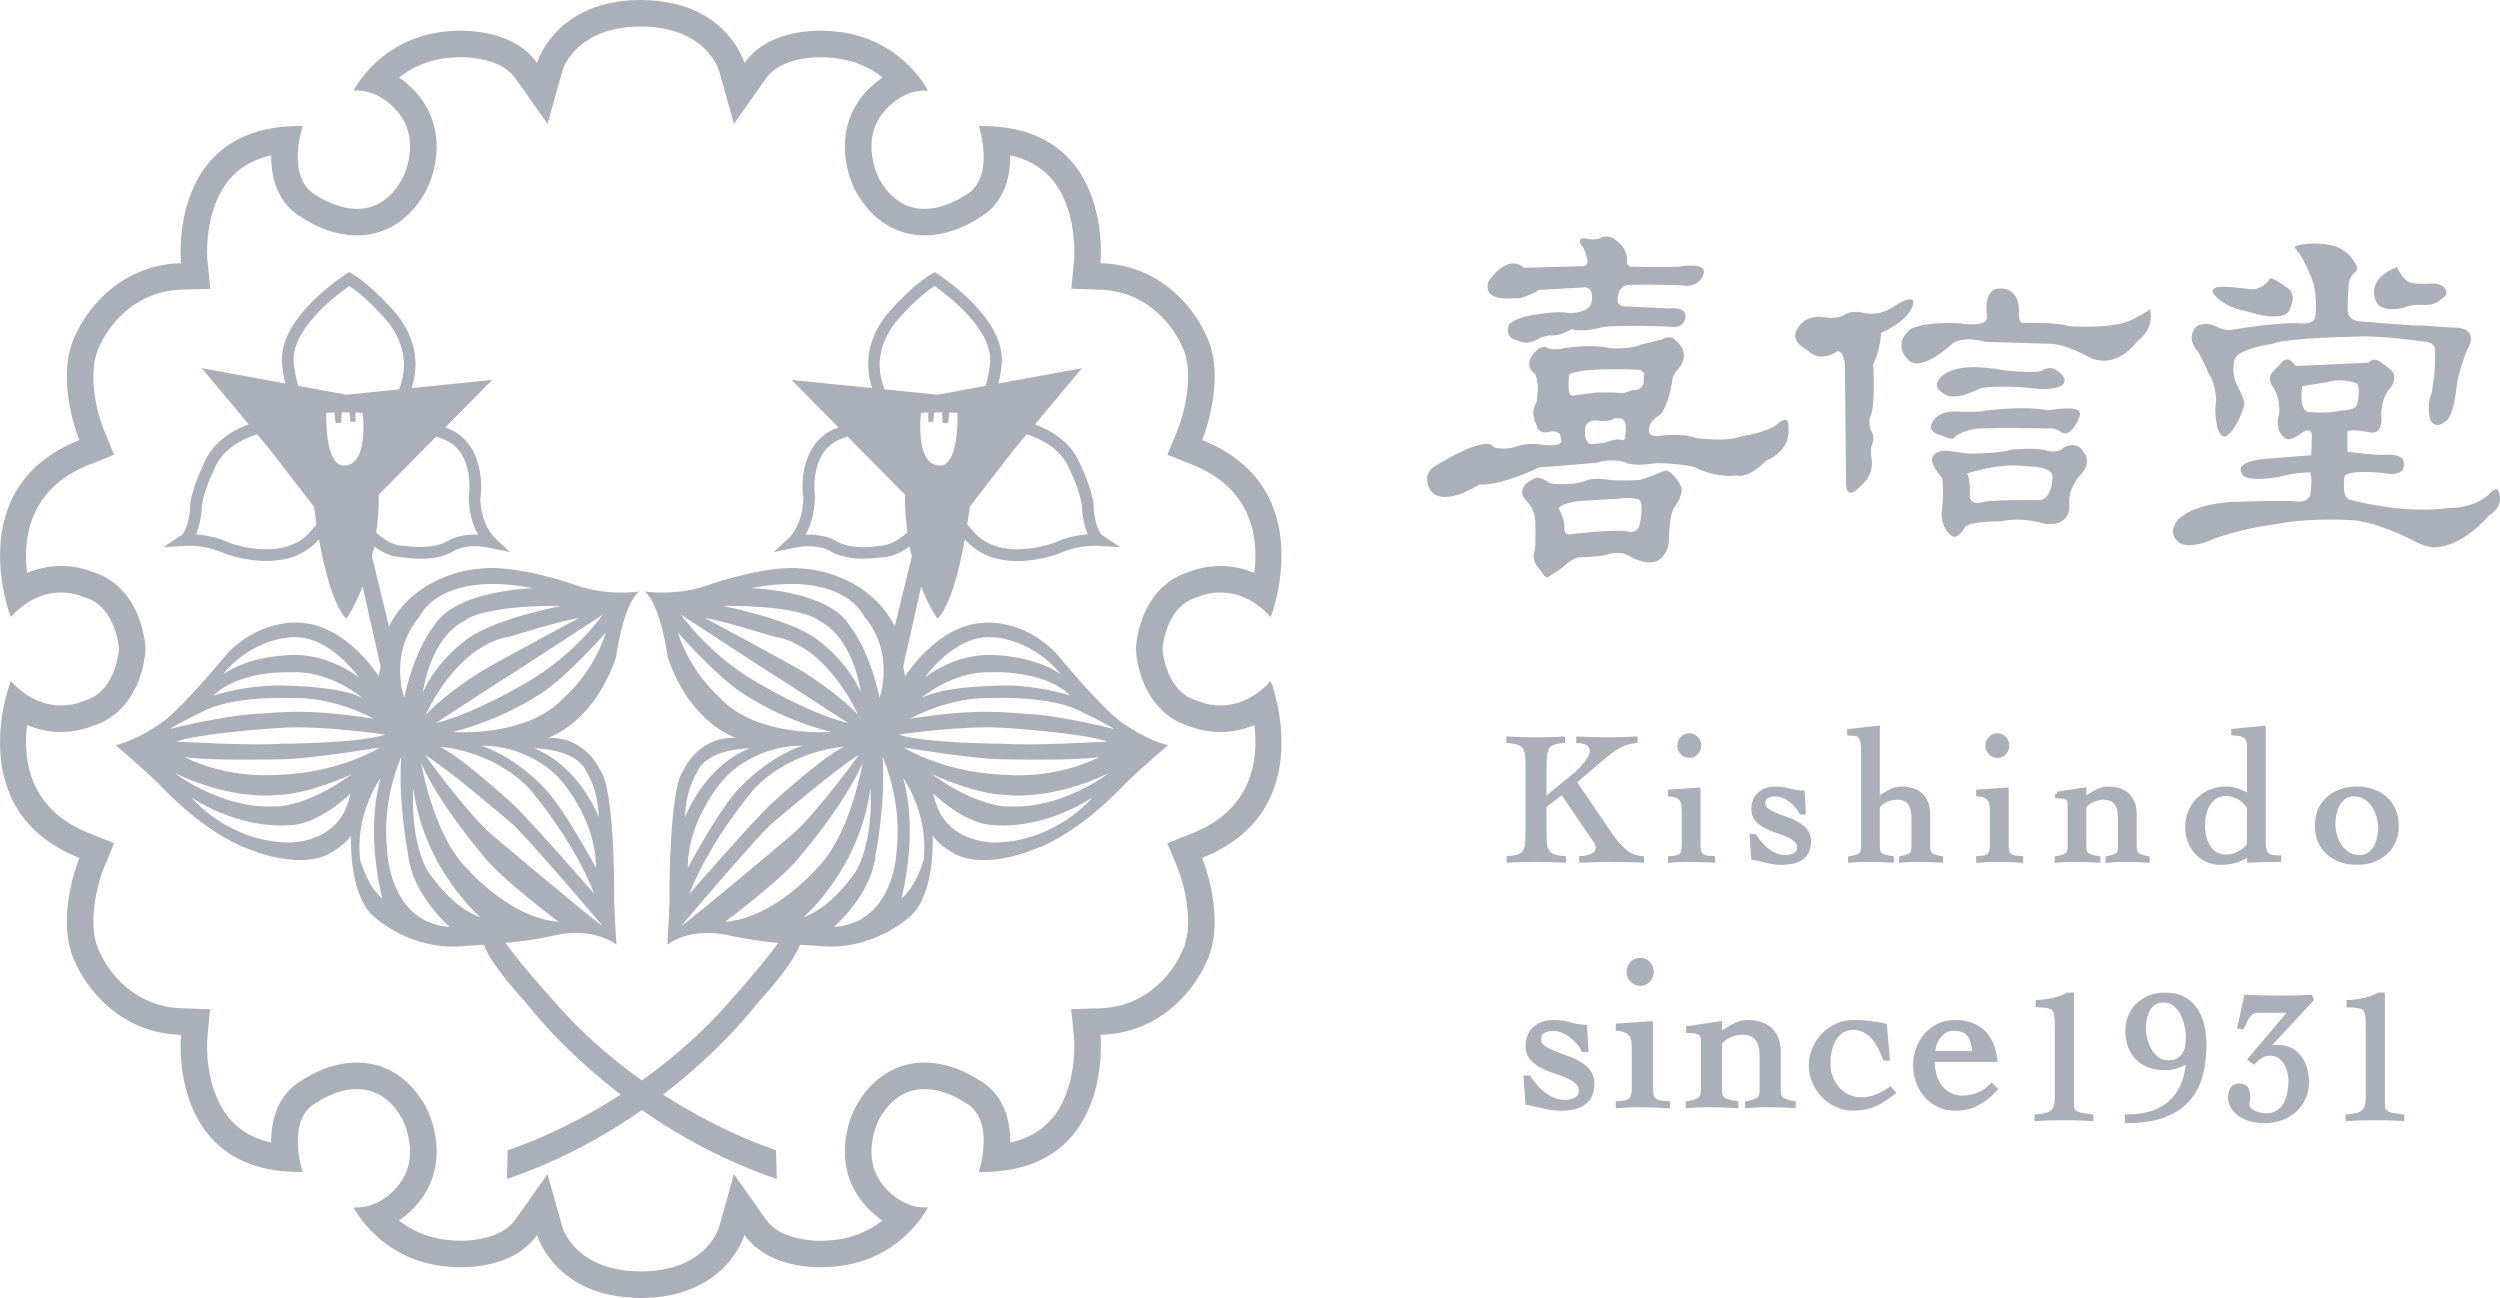 <?xml version="1.0" encoding="utf-8"?>
<!-- Generator: Adobe Illustrator 27.0.1, SVG Export Plug-In . SVG Version: 6.00 Build 0)  -->
<svg version="1.1" id="b" xmlns="http://www.w3.org/2000/svg" xmlns:xlink="http://www.w3.org/1999/xlink" x="0px" y="0px"
	 width="144.455px" height="75px" viewBox="0 0 144.455 75" style="enable-background:new 0 0 144.455 75;" xml:space="preserve">
<style type="text/css">
	.st0{fill:#AAAFBA;}
	.st1{fill:#AAAFBA;stroke:#AAAFBA;stroke-width:0.25;stroke-miterlimit:10;}
</style>
<g>
	<g>
		<g>
			<path class="st0" d="M138.515,15.427c0,0,0.298,0.864,0.924,0.939c0,0,0.358,0.074,1.147,0.015
				c0,0,0.611,0,0.745,0.387c0,0,0.194,0.283-0.313,0.536c0,0-0.268,0.372-1.043,0.313
				c0,0-0.67-0.03-1.043,0.149c0,0-1.117,0.328-1.564-0.209c0,0-0.551-0.79,0.209-1.579
				C137.577,15.978,137.994,15.606,138.515,15.427z"/>
			<path class="st0" d="M132.705,14.205c0,0,0.879-0.298,2.16,0c0,0,0.775,0.253,1.087,0.804
				c0,0,0.462,0.521,0.119,0.73c0,0-0.343,0.253-0.358,0.7c0,0-0.104,1.296-0.045,1.624c0,0,0.059,0.477,0.73,0.507
				c0,0,2.995,0.268,3.531,0.238l1.758,0.119c0,0,0.954-0.06,1.058,0.462c0,0,0.134,0.328-0.194,0.834
				c0,0-0.462,1.147-0.581,1.937c0,0-0.164,1.952-0.67,2.19c0,0-0.626,0.551-0.879-0.134
				c0,0-0.238-0.715,0.089-1.52c0,0,0.238-1.222,0.194-2.518c0,0,0-0.417-0.7-0.447
				c0,0-2.503-0.358-3.769-0.283c0,0-4.127,0.059-4.976,0.432c0,0-1.803,0.224-2.115,0.834
				c0,0-0.283,0.76,0.134,1.579c0,0,0.507,0.909,0.387,1.147c0,0-0.313,1.117-0.849,1.609
				c0,0-0.343,0.536-0.67-0.253c0,0-0.238-0.909-0.089-1.684c0,0-0.06-1.058-0.417-1.49
				c0,0-0.417-0.969-0.655-1.326c0,0-0.701-0.685-0.104-1.401c0,0,0.388-0.372,1.177-0.03
				c0,0,0.596,0.328,1.043,0.164c0,0,2.324-0.387,3.665-0.358c0,0,1.043,0.179,1.028-0.477
				c0,0,0.164-1.43-0.328-2.369c0,0-0.417-1.013-0.789-1.415C132.675,14.414,132.496,14.265,132.705,14.205z"/>
			<path class="st0" d="M131.2,16.067c0,0-0.492,0.834-1.4,0.611c0,0-1.431-0.179-1.728-0.074
				c0,0-0.447,0.134-0.074,0.477c0,0,0.507,0.67,1.788,0.894c0,0,2.235,0.79,2.533-0.134
				c0,0,0.492-0.939-0.268-1.281C132.05,16.559,131.617,16.201,131.2,16.067z"/>
			<path class="st0" d="M131.93,20.85c0,0,0.253-0.209,0.492,0.045l0.238,0.253l4.201-0.194
				c0,0,0.224-0.298,0.581-0.104c0,0,0.73,0.477,0.849,0.7c0,0,0.238,0.447-0.298,1.013c0,0-0.402,0.507-0.402,1.401
				c0,0,0.224,1.311-0.849,0.983c0,0-0.804-0.149-1.103-0.03v1.192c0,0,1.609,0.194,2.131,0.179
				c0,0,1.192-0.164,1.132,0.551c0,0,0.104,0.76-1.192,0.492c0,0-1.609-0.179-2.13,0.089
				c0,0-0.149,0-0.134,0.477c0,0-0.104,0.804,0.298,0.968c0,0,3.039,0.864,5.751,0.492
				c0,0,1.371,0.06,2.324-0.79c0,0,0.432-0.551,0.551-0.164c0,0,0.402,0.79-0.551,1.386
				c0,0-1.565,1.907-3.293,1.833c0,0-0.462-0.03-1.192-0.447c0,0-1.922-0.968-3.218-1.103
				c0,0-2.503-0.208-4.678,0.224c0,0-2.146,0.253-3.904,0.998c0,0-1.088,0.432-1.609,0.06
				c0,0-0.76-0.477-0.089-1.311c0,0,0.685-0.879,3.114-1.043c0,0,3.218-0.104,3.725-0.03
				c0,0,0.834,0.149,0.849-0.596c0,0,0.104-0.894-0.045-1.073c0,0-0.775-0.03-1.713,0.238
				c0,0-2.115,0.417-2.25-0.224c0,0-0.462-0.655,1.415-0.804l2.622-0.208l0.03-1.192c0,0-0.03-0.432-0.521-0.149
				c0,0-0.82,0.7-1.103,0.283c0,0-0.491-0.313-0.298-1.177c0,0,0.208-0.804-0.283-1.654
				c0,0-0.447-0.521-0.045-0.939L131.93,20.85z M133.033,22.31c0,0-0.283,1.534,0.477,1.505
				c0,0,0.954,0.104,1.818-0.104c0,0,0.864,0.03,0.894-0.432c0,0,0.164-0.67,0-1.103c0,0-0.819-0.387-1.788-0.089
				L133.033,22.31z"/>
			<path class="st0" d="M114.826,18.369c0,0-0.313-1.721,0.738-1.698c0,0,1.117-0.112,1.095,1.319
				c0,0-0.067,0.648,0.224,0.67c0,0,1.877-0.067,2.637,0.179c0,0,2.592,0.201,3.643-0.358
				c0,0,1.006-0.492,1.073-0.626c0,0,0.313,1.095-0.715,1.833c0,0-1.117,1.654-2.704,1.006
				c0,0-1.319-0.76-2.28-0.827l-3.799-0.112c0,0-1.341-0.402-1.967,0.134c0,0-1.654,1.564-2.414,0.983
				c0,0-1.095-0.827-0.022-1.81c0,0,0.559-0.492,2.928-0.38C113.262,18.682,114.692,18.95,114.826,18.369z"/>
			<path class="st0" d="M112.078,21.878c0,0,0.38-0.67,2.056-0.67c0,0,1.229,0.067,1.564,0.179
				c0,0,1.855,0.224,2.302,0.022c0,0,0.425-0.313,0.849,0c0,0,0.804,0.492,0.268,0.872c0,0-0.447,0.335-1.833,0.134
				c0,0-1.855-0.179-2.861,0.022c0,0-1.43,0.782-2.056,0.335C112.368,22.772,111.586,22.414,112.078,21.878z"/>
			<path class="st0" d="M111.653,24.425c0,0,0.224-0.715,1.497-0.648c0,0,1.14,0.067,1.564-0.045
				c0,0,2.212-0.313,3.598-0.022c0,0,1.14-0.179,1.497-0.089c0,0,0.559,0.022,0.313,0.536
				c0,0-0.492,1.341-1.162,0.715l-0.313-0.112c0,0-4.291-0.089-4.671,0.045c0,0-0.804,0.179-1.05,0.469
				c0,0,0,0.224-0.738-0.112C112.189,25.163,111.295,24.984,111.653,24.425z"/>
			<path class="st0" d="M112.212,27.599c0,0-0.581-0.626-0.581-1.028c0,0-0.022-0.626,1.05-0.514
				c0,0,0.872,0.156,1.162,0.156c0,0,1.877-0.022,2.28-0.224c0,0,1.52-0.156,2.123,0.045
				c0,0,0.693,0.201,0.961-0.156c0,0,0.827-0.514,1.229,0.313c0,0,0.492,0.581-0.313,1.341
				c0,0-0.626,0.738-0.559,1.587c0,0,0.201,1.274-1.363,1.162c0,0-1.274-0.447-2.592-0.156
				c0,0-1.721-0.022-2.056,0.313c0,0-0.492,0.961-0.916,0.402c0,0-0.469-0.38-0.447-1.184
				C112.189,29.655,112.368,28.292,112.212,27.599z M113.821,28.716c0.112,0.536,0.738,0.29,0.738,0.29
				c0.469-0.134,3.129-0.112,3.129-0.112c0.916,0.134,0.916-1.386,0.916-1.386
				c-0.045-0.581-1.453-0.559-1.453-0.559c-1.676-0.246-3.509,0.425-3.509,0.425
				C113.865,27.509,113.821,28.716,113.821,28.716z"/>
			<path class="st0" d="M110.513,17.677c0,0-0.201,0.849-1.81,1.542c0,0-0.067,1.028-0.469,1.833
				c0,0,0.179,2.436-0.201,3.106c0,0-0.089,0.514,0.134,0.827c0,0,0.201,0.313-0.022,0.76c0,0-0.089,0.425,0,0.738
				c0,0,0.179,0.872-0.514,1.475c0,0-0.916,1.117-0.961,0.045l-0.067-6.816c0,0,0-0.894-0.447-0.894
				c0,0-0.939,0.76-1.766-0.089c0,0-0.983-0.469-0.559-1.162c0,0,0.38-0.894,1.564-0.715
				c0,0,0.76,0.179,1.296-0.201c0,0,0.335-0.224,1.14-0.022c0,0,0.76,0.179,1.609-0.402
				C109.441,17.699,110.804,16.805,110.513,17.677z"/>
			<path class="st0" d="M91.422,15.382c0,0,0.358,0.06,0.298-0.387c0,0-0.149-0.685-0.358-0.834
				c0,0-0.328-0.536,0.387-0.358c0,0,0.507,0.089,0.745-0.06c0,0,0.447-0.238,0.894,0.149
				c0,0,0.626,0.417,0.626,1.103c0,0-0.089,0.417,0.298,0.417c0,0,2.682,0.059,2.89-0.03
				c0,0,1.49-0.238,1.221,0.477c0,0-0.238,0.834-1.281,0.626c0,0-2.711-0.089-3.188,0c0,0-0.506,0.119-0.477,0.834
				c0,0-0.089,0.417,0.536,0.387l2.414,0.119c0,0,0.894-0.119,0.953,0.358c0,0,0.149,0.864-0.983,0.685
				c0,0-3.188-0.119-3.903,0.06c0,0-1.073,0.298-1.698,0.089c0,0-0.656,0.447-1.281,0.358l-0.477,0.119
				c0,0-0.715,0.536-1.341,0.179c0,0-0.805-0.089-0.507-0.924c0,0,0.358-0.447,1.758-0.596
				c0,0,1.043-0.208,1.758-0.059c0,0,1.103,0,1.252-0.596c0,0,0.209-0.834-0.358-0.894l-2.682,0.149
				c0,0-0.953,0.596-1.43,0.477c0,0-1.847,0.268-1.49-0.954c0,0,1.043-1.669,2.056-0.804L91.422,15.382z"/>
			<path class="st0" d="M88.472,20.626c0,0,0.506-0.834,0.983-0.507c0,0,0.358,0.149,0.924,0c0,0,1.52-0.268,2.652,0
				c0,0,1.162,0.089,1.788-0.209l1.222-0.298c0,0,0.506-0.328,0.804,0.089c0,0,0.834,0.566,0.238,1.49
				c0,0-0.447,0.447-0.447,0.745c0,0-0.208,1.52-0.715,2.026c0,0-0.715,0.417-0.626,0.894
				c0,0-0.119,0.387,0.536,0.328c0,0,1.43-0.179,2.145,0.119c0,0,1.758,0.268,2.622-0.089
				c0,0,1.549-0.208,2.145-0.745c0,0,0.655-0.626,0.596,0.268c0,0,0.209,1.252-1.281,1.877
				c0,0-0.954,1.043-1.758,0.864c0,0-1.072,0.179-2.443-0.506c0,0-0.894-0.209-2.175-0.209
				c0,0-1.311,0.238-1.788-0.059c0,0-0.834-0.238-1.609,0.03l-2.443,0.208l-0.894,0.06
				c0,0-2.265,1.103-3.457,0.983c0,0-2.056,1.371-2.831,0.358c0,0-0.655-0.954,0.387-1.49
				c0,0,2.861-1.788,3.248-1.013c0,0,0.566,0.179,1.192,0c0,0,0.655-0.298,1.609-0.149c0,0,1.132,0.179,1.132-0.238
				l-0.089-0.358c0,0-0.149-0.238-0.626-0.149c0,0-0.626,0.238-0.745-0.447c0,0-0.387-0.626,0-1.222
				c0,0,0.238-0.924-0.06-1.669C88.71,21.61,88.114,21.252,88.472,20.626z M90.677,21.64
				c0,0-0.179,1.252,0.179,1.222l1.371-0.179c0,0,1.162-0.03,1.371,0.03c0.208,0.06,0.715-0.179,0.715-0.179
				s0.506,0.089,0.655-0.387l0.03-0.596l-0.208-0.179l-0.685-0.03C94.103,21.341,91.213,21.252,90.677,21.64z
				 M92.189,24.291c0,0-0.626-0.022-0.603,0.603c0,0-0.067,0.872,0.492,0.76c0,0,0.804-0.045,0.939-0.179
				c0,0,0.447-0.134,0.738-0.045c0,0,0.156,0.067,0.156-0.268c0,0,0.156-0.849-0.201-0.961c0,0-0.358-0.134-0.581,0.067
				C93.127,24.269,92.725,24.381,92.189,24.291z"/>
			<path class="st0" d="M91.615,27.778c0.521-0.208,1.281-0.06,1.281-0.06c0.581,0.089,1.818,0.015,1.818,0.015
				c0.268-0.03,1.445-0.521,1.445-0.521c0.447-0.134,0.953,0.849,0.953,0.849
				c0.238,0.462-0.372,1.266-0.372,1.266c-0.313,0.462-0.313,1.982-0.313,1.982
				c-0.015,0.551-0.462,0.968-0.462,0.968c-0.685,0.581-1.922-0.194-1.922-0.194
				c-0.372-0.253-1.117-0.059-1.117-0.059c-0.343,0.149-1.728,0.179-1.728,0.179
				c-0.298,0.06-0.745,0.432-0.745,0.432c-0.134,0.164-0.894,0.641-0.894,0.641
				c-0.238,0.268-0.477-0.224-0.477-0.224l-0.283-0.358c-0.313-0.447-0.119-0.909-0.119-0.909
				c0.075-0.238,0.03-1.654,0.03-1.654c0-0.372-0.209-0.804-0.209-0.804l-0.521-0.685
				c-0.194-0.685,0.685-0.983,0.685-0.983c0.224-0.238,0.894,0.268,0.894,0.268
				C90.93,28.105,91.615,27.778,91.615,27.778z M90.051,29.357c0,0,0.402,0.685,0.343,1.207
				c0,0-0.03,0.387,0.387,0.298c0,0,2.309-0.283,3.233-0.164c0,0,0.596,0.194,0.715-0.343c0,0,0.298-1.177-0.015-1.475
				c0,0-0.328-0.179-1.088-0.074l-2.235,0.134C91.392,28.94,90.394,28.999,90.051,29.357z"/>
		</g>
		<g>
			<path class="st1" d="M89.237,47.988c0,0.299,0.01,0.547,0.027,0.743c0.017,0.196,0.064,0.355,0.139,0.476
				c0.075,0.121,0.187,0.21,0.337,0.267c0.15,0.057,0.356,0.097,0.621,0.117v0.129
				c-0.272-0.015-0.542-0.025-0.813-0.032c-0.272-0.007-0.542-0.01-0.813-0.01c-0.264,0-0.524,0.004-0.781,0.01
				s-0.513,0.017-0.77,0.032v-0.129c0.257-0.021,0.456-0.06,0.599-0.117s0.252-0.146,0.326-0.267
				s0.121-0.28,0.139-0.476c0.017-0.196,0.026-0.444,0.026-0.743v-3.571c0-0.299-0.009-0.547-0.026-0.743
				c-0.018-0.196-0.064-0.355-0.139-0.476s-0.187-0.211-0.337-0.267c-0.15-0.057-0.353-0.097-0.609-0.117v-0.129
				c0.299,0.015,0.589,0.025,0.871,0.032c0.282,0.007,0.572,0.01,0.871,0.01c0.236,0,0.471-0.004,0.706-0.01
				c0.236-0.007,0.467-0.017,0.695-0.032v0.129c-0.25,0.021-0.446,0.06-0.588,0.117
				c-0.143,0.057-0.249,0.146-0.32,0.267s-0.117,0.28-0.134,0.476c-0.017,0.196-0.027,0.444-0.027,0.743v1.807
				l1.626-1.325c0.15-0.121,0.292-0.248,0.428-0.38c0.135-0.131,0.255-0.265,0.358-0.4
				c0.104-0.136,0.185-0.264,0.246-0.386c0.06-0.121,0.09-0.232,0.09-0.332c0-0.106-0.023-0.198-0.069-0.272
				c-0.047-0.075-0.107-0.135-0.182-0.182c-0.075-0.046-0.159-0.08-0.252-0.101
				c-0.093-0.022-0.185-0.032-0.279-0.032v-0.129c0.272,0.015,0.537,0.025,0.797,0.032
				c0.26,0.007,0.526,0.01,0.796,0.01c0.285,0,0.569-0.004,0.85-0.01c0.282-0.007,0.565-0.017,0.85-0.032
				v0.129c-0.185,0.021-0.358,0.057-0.519,0.107c-0.16,0.05-0.325,0.123-0.492,0.218
				c-0.168,0.097-0.346,0.218-0.535,0.364c-0.189,0.146-0.408,0.326-0.657,0.54l-1.326,1.133l2.16,3.176
				c0.221,0.313,0.472,0.592,0.754,0.834c0.281,0.243,0.611,0.378,0.989,0.406v0.129
				c-0.306-0.015-0.613-0.025-0.92-0.032c-0.306-0.007-0.613-0.01-0.919-0.01c-0.279,0-0.554,0.004-0.829,0.01
				c-0.274,0.007-0.55,0.017-0.828,0.032v-0.129c0.257-0.014,0.479-0.068,0.668-0.16
				c0.189-0.093,0.284-0.257,0.284-0.492c0-0.1-0.039-0.207-0.118-0.321c-0.078-0.114-0.189-0.274-0.331-0.481
				l-1.615-2.374l-1.027,0.802V47.988z"/>
			<path class="st1" d="M97.3,47.015c0-0.171-0.006-0.323-0.017-0.454c-0.01-0.132-0.043-0.243-0.096-0.332
				c-0.054-0.09-0.134-0.163-0.241-0.219c-0.107-0.057-0.253-0.097-0.439-0.117v-0.15l1.626-0.107v3.143
				c0,0.178,0.014,0.319,0.043,0.423c0.029,0.104,0.077,0.182,0.144,0.235c0.068,0.053,0.155,0.091,0.262,0.112
				c0.107,0.022,0.239,0.036,0.396,0.043v0.129c-0.25-0.015-0.501-0.025-0.754-0.032
				c-0.252-0.007-0.504-0.01-0.754-0.01c-0.164,0-0.325,0.004-0.481,0.01c-0.157,0.007-0.317,0.017-0.481,0.032
				v-0.129c0.143-0.007,0.264-0.021,0.364-0.043c0.1-0.021,0.182-0.059,0.246-0.112
				c0.064-0.053,0.111-0.131,0.138-0.235c0.029-0.104,0.043-0.244,0.043-0.423V47.015z M97.61,42.492
				c0.157,0,0.291,0.059,0.401,0.177c0.111,0.117,0.165,0.255,0.165,0.412s-0.055,0.294-0.165,0.412
				c-0.111,0.117-0.244,0.177-0.401,0.177s-0.291-0.059-0.401-0.177c-0.111-0.117-0.165-0.255-0.165-0.412
				s0.055-0.294,0.165-0.412C97.319,42.551,97.453,42.492,97.61,42.492z"/>
			<path class="st1" d="M101.224,48.319h0.15c0.1,0.15,0.212,0.296,0.337,0.439
				c0.124,0.143,0.262,0.271,0.412,0.385c0.15,0.114,0.311,0.207,0.481,0.279c0.171,0.071,0.353,0.107,0.546,0.107
				c0.092,0,0.187-0.01,0.284-0.027c0.096-0.018,0.183-0.048,0.262-0.091c0.078-0.043,0.142-0.099,0.192-0.171
				c0.05-0.071,0.075-0.161,0.075-0.268c0-0.177-0.066-0.324-0.198-0.438c-0.132-0.114-0.294-0.214-0.487-0.299
				c-0.192-0.086-0.405-0.166-0.636-0.241c-0.232-0.075-0.444-0.164-0.636-0.267
				c-0.192-0.104-0.354-0.23-0.486-0.379c-0.132-0.15-0.198-0.342-0.198-0.578c0-0.385,0.119-0.68,0.358-0.888
				c0.239-0.206,0.54-0.31,0.904-0.31c0.271,0,0.533,0.036,0.786,0.107s0.515,0.114,0.786,0.128l0.064,1.134
				h-0.139c-0.071-0.136-0.16-0.265-0.267-0.391c-0.107-0.124-0.226-0.235-0.358-0.332
				c-0.132-0.096-0.272-0.174-0.422-0.235c-0.15-0.061-0.304-0.09-0.46-0.09c-0.177,0-0.339,0.039-0.481,0.117
				s-0.213,0.221-0.213,0.427c0,0.15,0.065,0.273,0.198,0.369c0.131,0.097,0.294,0.185,0.486,0.267
				c0.192,0.083,0.405,0.163,0.636,0.241s0.444,0.173,0.636,0.284c0.193,0.111,0.355,0.245,0.486,0.406
				c0.132,0.161,0.198,0.358,0.198,0.594c0,0.25-0.041,0.455-0.124,0.615c-0.082,0.16-0.194,0.287-0.337,0.379
				c-0.143,0.093-0.308,0.158-0.497,0.198c-0.189,0.04-0.39,0.059-0.604,0.059c-0.171,0-0.335-0.012-0.492-0.037
				c-0.158-0.025-0.305-0.055-0.444-0.09c-0.139-0.036-0.27-0.068-0.391-0.097
				c-0.121-0.029-0.228-0.05-0.321-0.064L101.224,48.319z"/>
			<path class="st1" d="M112.152,49.72c-0.206-0.015-0.427-0.025-0.663-0.032c-0.235-0.007-0.473-0.01-0.716-0.01
				c-0.164,0-0.323,0.004-0.476,0.01s-0.301,0.017-0.444,0.032v-0.129c0.228-0.043,0.405-0.102,0.53-0.177
				c0.124-0.075,0.187-0.23,0.187-0.465v-1.721c0-0.364-0.077-0.646-0.23-0.845
				c-0.154-0.199-0.401-0.299-0.744-0.299c-0.121,0-0.245,0.017-0.374,0.053c-0.128,0.036-0.245,0.084-0.352,0.144
				c-0.107,0.061-0.196,0.127-0.267,0.198c-0.071,0.071-0.107,0.139-0.107,0.204v2.267
				c0,0.235,0.068,0.39,0.203,0.465c0.136,0.075,0.339,0.134,0.61,0.177v0.129c-0.243-0.015-0.483-0.025-0.722-0.032
				c-0.238-0.007-0.479-0.01-0.721-0.01c-0.165,0-0.323,0.004-0.476,0.01c-0.153,0.007-0.311,0.017-0.476,0.032
				v-0.129c0.243-0.043,0.428-0.102,0.556-0.177c0.129-0.075,0.192-0.23,0.192-0.465v-5.454
				c0-0.257-0.012-0.458-0.037-0.604c-0.024-0.146-0.068-0.257-0.128-0.332c-0.061-0.075-0.143-0.124-0.246-0.144
				c-0.104-0.022-0.233-0.036-0.39-0.043v-0.129l1.636-0.182v4.139c0.192-0.15,0.413-0.292,0.663-0.428
				c0.249-0.135,0.488-0.203,0.716-0.203c0.199,0,0.39,0.025,0.572,0.075c0.182,0.05,0.345,0.132,0.486,0.246
				c0.143,0.114,0.257,0.267,0.343,0.46c0.085,0.192,0.128,0.432,0.128,0.716v1.882
				c0,0.235,0.064,0.39,0.192,0.465c0.129,0.075,0.314,0.134,0.556,0.177V49.72z"/>
			<path class="st1" d="M115.104,47.015c0-0.171-0.005-0.323-0.016-0.454c-0.011-0.132-0.043-0.243-0.097-0.332
				c-0.053-0.09-0.134-0.163-0.24-0.219c-0.107-0.057-0.253-0.097-0.439-0.117v-0.15l1.626-0.107v3.143
				c0,0.178,0.014,0.319,0.043,0.423c0.028,0.104,0.077,0.182,0.144,0.235c0.067,0.053,0.155,0.091,0.262,0.112
				c0.107,0.022,0.238,0.036,0.395,0.043v0.129c-0.25-0.015-0.5-0.025-0.754-0.032
				c-0.253-0.007-0.505-0.01-0.754-0.01c-0.165,0-0.325,0.004-0.481,0.01c-0.158,0.007-0.318,0.017-0.481,0.032
				v-0.129c0.143-0.007,0.264-0.021,0.364-0.043c0.099-0.021,0.181-0.059,0.245-0.112
				c0.064-0.053,0.111-0.131,0.139-0.235c0.029-0.104,0.043-0.244,0.043-0.423V47.015z M115.414,42.492
				c0.158,0,0.291,0.059,0.401,0.177c0.111,0.117,0.166,0.255,0.166,0.412s-0.056,0.294-0.166,0.412
				c-0.111,0.117-0.244,0.177-0.401,0.177c-0.157,0-0.29-0.059-0.4-0.177c-0.111-0.117-0.166-0.255-0.166-0.412
				s0.056-0.294,0.166-0.412C115.124,42.551,115.257,42.492,115.414,42.492z"/>
			<path class="st1" d="M118.868,45.87l1.561-0.235v0.567c0.193-0.15,0.413-0.292,0.663-0.428
				c0.25-0.135,0.488-0.203,0.716-0.203c0.2,0,0.391,0.025,0.573,0.075s0.344,0.132,0.486,0.246
				s0.257,0.267,0.342,0.46c0.086,0.192,0.129,0.432,0.129,0.716v1.882c0,0.235,0.064,0.39,0.192,0.465
				c0.128,0.075,0.313,0.134,0.556,0.177v0.129c-0.207-0.015-0.428-0.025-0.663-0.032s-0.474-0.01-0.716-0.01
				c-0.165,0-0.323,0.004-0.476,0.01c-0.153,0.007-0.301,0.017-0.444,0.032v-0.129
				c0.228-0.043,0.405-0.102,0.529-0.177c0.124-0.075,0.187-0.23,0.187-0.465v-1.721
				c0-0.364-0.077-0.646-0.23-0.845c-0.153-0.199-0.401-0.299-0.743-0.299c-0.121,0-0.246,0.017-0.374,0.053
				c-0.129,0.036-0.246,0.084-0.353,0.144c-0.106,0.061-0.196,0.127-0.267,0.198
				c-0.071,0.071-0.107,0.139-0.107,0.204v2.267c0,0.235,0.068,0.39,0.204,0.465
				c0.135,0.075,0.339,0.134,0.609,0.177v0.129c-0.242-0.015-0.483-0.025-0.721-0.032
				c-0.239-0.007-0.479-0.01-0.722-0.01c-0.164,0-0.322,0.004-0.475,0.01c-0.154,0.007-0.312,0.017-0.476,0.032
				v-0.129c0.242-0.043,0.427-0.102,0.556-0.177c0.128-0.075,0.192-0.23,0.192-0.465v-2.481
				c0-0.214-0.073-0.345-0.219-0.396c-0.146-0.05-0.316-0.075-0.508-0.075V45.87z"/>
			<path class="st1" d="M130.791,48.597c0,0.186,0.01,0.339,0.032,0.46s0.064,0.219,0.128,0.294
				c0.064,0.075,0.156,0.126,0.273,0.155s0.272,0.043,0.465,0.043v0.129c-0.285,0-0.568,0.004-0.85,0.01
				c-0.281,0.007-0.572,0.017-0.871,0.032v-0.396c-0.165,0.143-0.394,0.265-0.69,0.369
				c-0.296,0.104-0.614,0.155-0.956,0.155c-0.292,0-0.558-0.056-0.797-0.165c-0.238-0.111-0.442-0.26-0.609-0.449
				c-0.168-0.189-0.298-0.408-0.391-0.658c-0.092-0.25-0.138-0.51-0.138-0.781c0-0.321,0.057-0.617,0.171-0.888
				s0.272-0.506,0.476-0.706c0.203-0.199,0.442-0.355,0.716-0.466c0.274-0.111,0.573-0.165,0.893-0.165
				c0.236,0,0.464,0.043,0.685,0.128c0.221,0.086,0.431,0.19,0.631,0.311v-2.77c0-0.171-0.013-0.31-0.037-0.417
				c-0.025-0.107-0.073-0.192-0.144-0.257c-0.071-0.064-0.166-0.111-0.284-0.139
				c-0.117-0.028-0.265-0.05-0.444-0.064v-0.128l1.743-0.171V48.597z M129.957,46.726
				c-0.022-0.092-0.073-0.191-0.155-0.294c-0.083-0.104-0.184-0.196-0.305-0.278
				c-0.121-0.083-0.259-0.15-0.412-0.204c-0.153-0.053-0.308-0.08-0.465-0.08c-0.243,0-0.447,0.053-0.615,0.16
				c-0.167,0.107-0.305,0.248-0.412,0.423c-0.107,0.175-0.185,0.371-0.235,0.587
				c-0.051,0.218-0.075,0.433-0.075,0.647s0.024,0.43,0.075,0.647c0.05,0.218,0.128,0.413,0.235,0.588
				c0.107,0.175,0.244,0.316,0.412,0.423c0.168,0.107,0.372,0.16,0.615,0.16c0.164,0,0.32-0.025,0.47-0.075
				c0.15-0.05,0.285-0.112,0.406-0.187c0.122-0.075,0.223-0.155,0.305-0.241
				c0.082-0.085,0.133-0.16,0.155-0.225V46.726z"/>
			<path class="st1" d="M136.18,45.571c0.342,0,0.654,0.051,0.935,0.155c0.282,0.104,0.524,0.248,0.728,0.433
				c0.203,0.185,0.359,0.41,0.471,0.673c0.11,0.264,0.165,0.556,0.165,0.876c0,0.321-0.056,0.614-0.165,0.877
				c-0.111,0.264-0.268,0.488-0.471,0.673c-0.204,0.185-0.446,0.33-0.728,0.433
				c-0.281,0.104-0.594,0.155-0.935,0.155s-0.654-0.051-0.935-0.155c-0.282-0.104-0.524-0.248-0.728-0.433
				c-0.203-0.185-0.359-0.41-0.47-0.673s-0.166-0.556-0.166-0.877c0-0.32,0.056-0.613,0.166-0.876
				s0.267-0.488,0.47-0.673c0.204-0.185,0.446-0.33,0.728-0.433C135.525,45.623,135.838,45.571,136.18,45.571z
				 M135.988,45.892c-0.2,0-0.372,0.05-0.519,0.15c-0.146,0.099-0.267,0.23-0.364,0.39
				c-0.096,0.16-0.167,0.342-0.214,0.546c-0.046,0.203-0.069,0.405-0.069,0.604c0,0.228,0.03,0.456,0.09,0.685
				c0.06,0.228,0.155,0.436,0.284,0.625c0.128,0.19,0.288,0.343,0.481,0.46c0.192,0.117,0.424,0.177,0.694,0.177
				c0.2,0,0.372-0.051,0.519-0.15c0.146-0.099,0.267-0.23,0.364-0.39c0.097-0.16,0.167-0.34,0.214-0.54
				c0.046-0.199,0.07-0.402,0.07-0.609c0-0.221-0.032-0.447-0.097-0.679c-0.064-0.232-0.16-0.442-0.289-0.631
				c-0.128-0.189-0.288-0.342-0.481-0.46C136.479,45.951,136.251,45.892,135.988,45.892z"/>
			<path class="st1" d="M88.161,62.269h0.175c0.117,0.174,0.247,0.345,0.393,0.511
				c0.145,0.167,0.305,0.317,0.48,0.449c0.174,0.134,0.361,0.242,0.561,0.325c0.199,0.084,0.412,0.124,0.636,0.124
				c0.108,0,0.218-0.01,0.331-0.03s0.214-0.057,0.305-0.106c0.091-0.05,0.166-0.117,0.225-0.199
				c0.058-0.084,0.088-0.188,0.088-0.312c0-0.208-0.077-0.379-0.232-0.512c-0.154-0.133-0.343-0.249-0.567-0.349
				s-0.472-0.193-0.742-0.281c-0.271-0.087-0.518-0.191-0.742-0.311c-0.225-0.121-0.414-0.268-0.567-0.443
				c-0.154-0.175-0.231-0.399-0.231-0.673c0-0.449,0.138-0.794,0.418-1.036c0.279-0.241,0.63-0.362,1.054-0.362
				c0.316,0,0.622,0.042,0.917,0.125c0.295,0.083,0.6,0.133,0.917,0.15l0.075,1.322h-0.163
				c-0.083-0.158-0.187-0.31-0.311-0.455c-0.125-0.145-0.265-0.274-0.418-0.386
				c-0.154-0.113-0.319-0.204-0.493-0.275c-0.174-0.07-0.353-0.106-0.536-0.106c-0.208,0-0.395,0.046-0.561,0.138
				c-0.167,0.091-0.25,0.258-0.25,0.499c0,0.174,0.077,0.318,0.231,0.43c0.154,0.112,0.343,0.217,0.567,0.311
				c0.225,0.096,0.472,0.19,0.742,0.281c0.271,0.091,0.518,0.202,0.742,0.331
				c0.225,0.129,0.414,0.287,0.568,0.474c0.154,0.187,0.231,0.418,0.231,0.692c0,0.291-0.048,0.531-0.144,0.718
				c-0.096,0.187-0.226,0.334-0.393,0.442c-0.167,0.109-0.36,0.185-0.58,0.232
				c-0.22,0.045-0.455,0.069-0.705,0.069c-0.199,0-0.391-0.015-0.574-0.044c-0.183-0.029-0.355-0.064-0.517-0.105
				c-0.163-0.042-0.314-0.079-0.456-0.112c-0.141-0.033-0.266-0.058-0.374-0.075L88.161,62.269z"/>
			<path class="st1" d="M94.411,60.747c0-0.2-0.006-0.377-0.018-0.531c-0.012-0.153-0.05-0.282-0.112-0.386
				c-0.063-0.104-0.156-0.189-0.281-0.256c-0.124-0.066-0.295-0.112-0.511-0.138v-0.174l1.896-0.125v3.668
				c0,0.208,0.017,0.372,0.05,0.492c0.033,0.121,0.09,0.212,0.169,0.275c0.078,0.062,0.18,0.105,0.305,0.131
				c0.124,0.025,0.279,0.042,0.461,0.05v0.15c-0.291-0.017-0.584-0.03-0.879-0.037
				c-0.296-0.009-0.589-0.013-0.88-0.013c-0.191,0-0.379,0.004-0.561,0.013c-0.184,0.008-0.371,0.02-0.561,0.037
				v-0.15c0.166-0.008,0.307-0.024,0.424-0.05c0.117-0.025,0.212-0.069,0.287-0.131
				c0.075-0.063,0.129-0.154,0.162-0.275c0.033-0.12,0.05-0.285,0.05-0.492V60.747z M94.773,55.47
				c0.183,0,0.339,0.068,0.468,0.205c0.129,0.138,0.193,0.298,0.193,0.48c0,0.183-0.064,0.343-0.193,0.48
				s-0.285,0.205-0.468,0.205c-0.183,0-0.339-0.068-0.467-0.205c-0.13-0.138-0.194-0.298-0.194-0.48
				c0-0.183,0.064-0.343,0.194-0.48C94.435,55.538,94.59,55.47,94.773,55.47z"/>
			<path class="st1" d="M97.555,59.412l1.822-0.275v0.661c0.225-0.175,0.482-0.341,0.773-0.499
				c0.291-0.158,0.57-0.238,0.836-0.238c0.232,0,0.455,0.03,0.667,0.088s0.401,0.154,0.567,0.286
				c0.166,0.133,0.299,0.312,0.399,0.537c0.1,0.225,0.15,0.503,0.15,0.835v2.196c0,0.275,0.075,0.456,0.225,0.543
				c0.15,0.087,0.365,0.156,0.648,0.205v0.15c-0.241-0.017-0.499-0.03-0.773-0.037
				c-0.275-0.009-0.553-0.013-0.836-0.013c-0.192,0-0.376,0.004-0.555,0.013c-0.179,0.008-0.352,0.02-0.518,0.037
				v-0.15c0.266-0.05,0.472-0.118,0.618-0.205c0.145-0.087,0.218-0.268,0.218-0.543v-2.009
				c0-0.424-0.09-0.752-0.269-0.985c-0.178-0.233-0.467-0.35-0.867-0.35c-0.142,0-0.287,0.021-0.437,0.063
				s-0.286,0.098-0.412,0.169c-0.124,0.07-0.229,0.147-0.311,0.231c-0.084,0.083-0.124,0.162-0.124,0.237v2.645
				c0,0.275,0.078,0.456,0.237,0.543c0.158,0.087,0.395,0.156,0.711,0.205v0.15c-0.283-0.017-0.564-0.03-0.842-0.037
				c-0.279-0.009-0.559-0.013-0.842-0.013c-0.191,0-0.377,0.004-0.555,0.013c-0.179,0.008-0.364,0.02-0.555,0.037
				v-0.15c0.283-0.05,0.499-0.118,0.648-0.205c0.15-0.087,0.225-0.268,0.225-0.543v-2.894
				c0-0.249-0.085-0.403-0.256-0.461s-0.367-0.087-0.593-0.087V59.412z"/>
			<path class="st1" d="M108.92,61.158c-0.083-0.208-0.177-0.419-0.28-0.63c-0.104-0.212-0.229-0.401-0.374-0.568
				c-0.146-0.166-0.317-0.303-0.512-0.412c-0.196-0.108-0.422-0.162-0.68-0.162c-0.259,0-0.479,0.063-0.661,0.187
				c-0.183,0.124-0.331,0.285-0.443,0.48c-0.112,0.196-0.196,0.416-0.25,0.661
				c-0.054,0.245-0.081,0.488-0.081,0.729c0,0.275,0.045,0.537,0.138,0.787c0.091,0.249,0.22,0.472,0.386,0.667
				c0.166,0.196,0.368,0.35,0.605,0.462c0.238,0.112,0.501,0.168,0.793,0.168c0.307,0,0.599-0.056,0.873-0.168
				c0.275-0.112,0.537-0.256,0.786-0.431l0.175,0.2c-0.374,0.308-0.742,0.539-1.104,0.692
				c-0.361,0.154-0.767,0.232-1.216,0.232c-0.325,0-0.634-0.067-0.929-0.2c-0.296-0.133-0.553-0.311-0.774-0.536
				c-0.221-0.225-0.398-0.488-0.53-0.793c-0.133-0.303-0.2-0.626-0.2-0.967c0-0.34,0.067-0.663,0.2-0.967
				c0.132-0.303,0.309-0.567,0.53-0.792c0.22-0.225,0.478-0.403,0.774-0.536c0.295-0.133,0.605-0.2,0.929-0.2
				c0.349,0,0.669,0.019,0.961,0.057c0.291,0.037,0.581,0.085,0.873,0.144l0.162,1.896H108.92z"/>
			<path class="st1" d="M111.665,61.233c0,0.432,0.057,0.79,0.169,1.073c0.112,0.283,0.253,0.507,0.424,0.673
				s0.353,0.283,0.549,0.349c0.195,0.067,0.376,0.1,0.543,0.1c0.349,0,0.665-0.057,0.948-0.169
				c0.283-0.112,0.545-0.289,0.786-0.53l0.212,0.199c-0.341,0.366-0.69,0.645-1.048,0.836
				s-0.786,0.287-1.285,0.287c-0.358,0-0.678-0.071-0.961-0.212c-0.283-0.142-0.524-0.328-0.723-0.561
				c-0.2-0.233-0.352-0.499-0.455-0.799c-0.104-0.299-0.157-0.607-0.157-0.923c0-0.316,0.052-0.623,0.157-0.923
				c0.104-0.299,0.255-0.565,0.455-0.798c0.199-0.232,0.44-0.42,0.723-0.561c0.283-0.141,0.603-0.212,0.961-0.212
				c0.657,0,1.185,0.179,1.585,0.537s0.644,0.902,0.736,1.634H111.665z M114.098,60.859
				c-0.025-0.225-0.058-0.426-0.1-0.606c-0.042-0.178-0.108-0.328-0.199-0.449
				c-0.092-0.12-0.212-0.211-0.362-0.274c-0.15-0.063-0.341-0.094-0.574-0.094c-0.174,0-0.334,0.043-0.479,0.131
				c-0.146,0.087-0.271,0.199-0.375,0.337c-0.104,0.138-0.183,0.291-0.237,0.461
				c-0.054,0.171-0.081,0.335-0.081,0.493H114.098z"/>
			<path class="st1" d="M117.692,64.517c0.207-0.021,0.383-0.05,0.529-0.085c0.146-0.036,0.268-0.095,0.364-0.177
				c0.097-0.082,0.166-0.194,0.209-0.337s0.064-0.335,0.064-0.577v-4.032c0-0.271-0.013-0.486-0.037-0.647
				c-0.025-0.161-0.075-0.282-0.15-0.364c-0.075-0.082-0.188-0.138-0.338-0.166
				c-0.15-0.028-0.345-0.046-0.587-0.053v-0.171c0.278-0.014,0.572-0.053,0.881-0.117
				c0.311-0.064,0.59-0.167,0.84-0.31h0.246v6.352c0,0.121,0.017,0.219,0.053,0.294
				c0.036,0.075,0.097,0.137,0.182,0.187c0.085,0.05,0.201,0.089,0.347,0.117s0.326,0.057,0.54,0.085v0.129
				c-0.279-0.015-0.556-0.025-0.835-0.032c-0.278-0.007-0.556-0.01-0.834-0.01c-0.25,0-0.496,0.004-0.738,0.01
				c-0.243,0.007-0.488,0.017-0.738,0.032V64.517z"/>
			<path class="st1" d="M122.911,64.517c0.57,0,1.069-0.075,1.497-0.225c0.428-0.15,0.787-0.365,1.08-0.647
				c0.292-0.282,0.517-0.622,0.674-1.022c0.157-0.399,0.249-0.849,0.278-1.347
				c-0.199,0.136-0.412,0.242-0.636,0.321c-0.225,0.078-0.459,0.117-0.701,0.117c-0.67,0-1.199-0.193-1.588-0.578
				c-0.388-0.385-0.582-0.912-0.582-1.582c0-0.307,0.055-0.588,0.165-0.845c0.111-0.257,0.264-0.476,0.46-0.658
				c0.197-0.182,0.426-0.323,0.69-0.422c0.264-0.1,0.549-0.15,0.855-0.15c0.428,0,0.786,0.082,1.075,0.245
				c0.289,0.165,0.522,0.382,0.701,0.653c0.177,0.271,0.305,0.58,0.379,0.925c0.075,0.345,0.112,0.704,0.112,1.075
				c0,0.67-0.078,1.276-0.235,1.818c-0.158,0.541-0.412,1.003-0.765,1.385c-0.352,0.381-0.813,0.675-1.379,0.882
				c-0.567,0.206-1.26,0.31-2.08,0.31V64.517z M125.006,57.802c-0.221,0-0.405,0.052-0.55,0.155
				c-0.146,0.104-0.262,0.234-0.348,0.391c-0.085,0.157-0.146,0.332-0.182,0.524
				c-0.036,0.192-0.053,0.378-0.053,0.556c0,0.192,0.029,0.405,0.085,0.636c0.057,0.232,0.144,0.446,0.262,0.641
				c0.117,0.197,0.262,0.36,0.433,0.492c0.171,0.132,0.374,0.198,0.609,0.198c0.214,0,0.396-0.036,0.546-0.107
				c0.15-0.071,0.271-0.171,0.364-0.299c0.092-0.128,0.158-0.278,0.198-0.449
				c0.039-0.171,0.059-0.357,0.059-0.556c0-0.214-0.025-0.447-0.075-0.701c-0.051-0.252-0.131-0.488-0.241-0.706
				c-0.111-0.218-0.257-0.401-0.439-0.551C125.493,57.877,125.27,57.802,125.006,57.802z"/>
			<path class="st1" d="M133.561,57.759l-2.578,2.78l0.022,0.022c0.177-0.043,0.378-0.064,0.599-0.064
				c0.221,0,0.434,0.041,0.641,0.123c0.207,0.082,0.386,0.209,0.54,0.379c0.153,0.171,0.276,0.384,0.369,0.637
				c0.092,0.252,0.138,0.55,0.138,0.893c0,0.299-0.055,0.584-0.165,0.855c-0.111,0.271-0.272,0.509-0.481,0.716
				c-0.211,0.207-0.471,0.371-0.781,0.492c-0.31,0.121-0.665,0.182-1.064,0.182c-0.214,0-0.435-0.027-0.663-0.08
				c-0.228-0.054-0.437-0.138-0.625-0.252c-0.19-0.114-0.345-0.26-0.466-0.439
				c-0.121-0.177-0.182-0.392-0.182-0.641c0-0.171,0.041-0.319,0.123-0.444c0.082-0.124,0.216-0.187,0.401-0.187
				c0.207,0,0.344,0.066,0.412,0.198c0.068,0.132,0.102,0.287,0.102,0.466c0,0.064-0.009,0.128-0.027,0.192
				c-0.017,0.064-0.026,0.129-0.026,0.192c0,0.122,0.037,0.225,0.112,0.311c0.075,0.085,0.167,0.155,0.278,0.208
				c0.111,0.054,0.226,0.093,0.347,0.117c0.122,0.025,0.232,0.038,0.332,0.038c0.285,0,0.52-0.061,0.706-0.182
				c0.185-0.122,0.332-0.279,0.439-0.471c0.107-0.192,0.182-0.41,0.225-0.653
				c0.043-0.242,0.064-0.485,0.064-0.727c0-0.165-0.024-0.337-0.07-0.519c-0.046-0.182-0.117-0.348-0.214-0.498
				c-0.096-0.15-0.216-0.274-0.358-0.374c-0.143-0.099-0.311-0.15-0.503-0.15c-0.228,0-0.408,0.039-0.539,0.117
				c-0.132,0.079-0.28,0.2-0.444,0.364l-0.204-0.16l2.364-2.802h-1.935c-0.136,0-0.248,0.03-0.337,0.091
				c-0.09,0.061-0.166,0.138-0.231,0.23c-0.064,0.093-0.121,0.194-0.171,0.305
				c-0.051,0.111-0.1,0.216-0.15,0.316l-0.15-0.022l0.374-1.711c0.299,0.015,0.592,0.025,0.876,0.032
				c0.285,0.007,0.578,0.01,0.877,0.01c0.121,0,0.269,0,0.444,0s0.354-0.002,0.54-0.005
				c0.185-0.004,0.365-0.009,0.539-0.016c0.175-0.007,0.323-0.015,0.444-0.022L133.561,57.759z"/>
			<path class="st1" d="M135.657,64.517c0.207-0.021,0.383-0.05,0.529-0.085c0.146-0.036,0.268-0.095,0.364-0.177
				c0.097-0.082,0.166-0.194,0.209-0.337c0.043-0.143,0.064-0.335,0.064-0.577v-4.032
				c0-0.271-0.013-0.486-0.037-0.647c-0.025-0.161-0.075-0.282-0.15-0.364c-0.075-0.082-0.188-0.138-0.338-0.166
				c-0.15-0.028-0.345-0.046-0.587-0.053v-0.171c0.278-0.014,0.572-0.053,0.881-0.117
				c0.311-0.064,0.59-0.167,0.84-0.31h0.246v6.352c0,0.121,0.017,0.219,0.053,0.294
				c0.036,0.075,0.097,0.137,0.182,0.187c0.085,0.05,0.201,0.089,0.347,0.117s0.326,0.057,0.54,0.085v0.129
				c-0.279-0.015-0.556-0.025-0.835-0.032c-0.278-0.007-0.556-0.01-0.834-0.01c-0.25,0-0.496,0.004-0.738,0.01
				c-0.243,0.007-0.488,0.017-0.738,0.032V64.517z"/>
		</g>
	</g>
	<g>
		<path class="st0" d="M73.426,39.349c0,0,2.938,7.475-3.963,10.223c0,0,1.534,3.705,0.13,6.261
			c0,0-1.662,3.834-6.006,3.962c0,0,0.83,8.05-7.028,7.921c0,0,1.022-3.066-0.83-4.025
			c0,0-3.13-2.236-4.92,0.958c0,0-1.214,2.236,0.32,3.961c0,0,1.022,1.278,2.492,1.15
			c0,0-1.597,3.258-5.75,3.449c0,0-3.322,0.319-4.855-1.852c0,0-1.019,3.625-5.977,3.641V75
			c-0.005,0-0.009-0.001-0.015-0.001c-0.004,0-0.009,0.001-0.015,0.001v-0.001
			c-4.955-0.016-5.976-3.641-5.976-3.641c-1.533,2.171-4.855,1.852-4.855,1.852
			c-4.153-0.192-5.75-3.449-5.75-3.449c1.469,0.128,2.491-1.15,2.491-1.15
			c1.534-1.725,0.319-3.961,0.319-3.961c-1.787-3.195-4.918-0.958-4.918-0.958
			c-1.853,0.958-0.832,4.025-0.832,4.025c-7.857,0.128-7.028-7.921-7.028-7.921c-4.343-0.128-6.005-3.962-6.005-3.962
			c-1.406-2.555,0.128-6.261,0.128-6.261c-6.9-2.747-3.96-10.223-3.96-10.223
			c2.044,2.236,4.216,1.15,4.216,1.15c1.741-0.465,2.005-2.611,2.038-2.999
			c-0.033-0.39-0.297-2.537-2.038-3.001c0,0-2.173-1.086-4.216,1.15c0,0-2.94-7.474,3.96-10.223
			c0,0-1.534-3.706-0.128-6.261c0,0,1.662-3.833,6.005-3.961c0,0-0.829-8.05,7.028-7.922c0,0-1.022,3.067,0.832,4.025
			c0,0,3.131,2.236,4.918-0.958c0,0,1.215-2.236-0.319-3.96c0,0-1.022-1.278-2.491-1.151
			c0,0,1.597-3.258,5.75-3.451c0,0,3.322-0.319,4.855,1.853c0,0,1.02-3.625,5.976-3.641l0,0
			c0.005,0,0.011,0,0.015,0c0.005,0,0.009,0,0.015,0l0,0c4.958,0.016,5.977,3.641,5.977,3.641
			c1.533-2.173,4.855-1.853,4.855-1.853c4.153,0.193,5.75,3.451,5.75,3.451
			c-1.471-0.127-2.492,1.151-2.492,1.151c-1.534,1.724-0.32,3.96-0.32,3.96c1.79,3.194,4.92,0.958,4.92,0.958
			c1.852-0.958,0.83-4.025,0.83-4.025c7.858-0.128,7.028,7.922,7.028,7.922c4.344,0.128,6.006,3.961,6.006,3.961
			c1.405,2.555-0.13,6.261-0.13,6.261c6.901,2.748,3.963,10.223,3.963,10.223
			c-2.046-2.236-4.217-1.15-4.217-1.15c-1.741,0.463-2.005,2.611-2.04,3.001
			c0.034,0.388,0.298,2.534,2.04,2.999C69.208,40.499,71.379,41.586,73.426,39.349z M37.021,73.465h0.012
			c3.606-0.011,4.429-2.285,4.505-2.523l0.871-3.099l1.856,2.631c0.8,1.133,2.612,1.221,3.15,1.221
			c0.174,0,0.288-0.008,0.306-0.011l0.077-0.005c1.438-0.066,2.479-0.594,3.192-1.157
			c-0.554-0.375-0.911-0.773-1.03-0.916c-1.749-1.993-1.138-4.511-0.491-5.705
			c0.906-1.615,2.307-2.504,3.95-2.504c1.494,0,2.736,0.738,3.103,0.981c1.438,0.793,1.865,2.266,1.852,3.644
			c0.966-0.214,1.732-0.639,2.318-1.284c1.631-1.794,1.37-4.763,1.368-4.786l-0.169-1.642l1.65-0.048
			c3.279-0.098,4.594-2.928,4.644-3.039l0.029-0.066l0.034-0.063c0.853-1.55,0.143-4.092-0.201-4.936l-0.595-1.436
			l1.444-0.574c3.498-1.393,3.828-4.281,3.583-6.252c-0.734,0.31-1.418,0.401-1.963,0.401
			c-0.866,0-1.526-0.224-1.831-0.352c-2.018-0.61-2.898-2.615-3.044-4.313l-0.012-0.132l0.012-0.132
			c0.146-1.699,1.026-3.704,3.044-4.314c0.305-0.127,0.965-0.351,1.831-0.351c0.545,0,1.228,0.09,1.962,0.401
			c0.247-1.973-0.084-4.86-3.581-6.252l-1.444-0.576l0.595-1.436c0.325-0.784,1.059-3.377,0.201-4.936
			l-0.034-0.065l-0.025-0.054c-0.054-0.12-1.369-2.953-4.648-3.048l-1.637-0.056l0.156-1.629
			c0.003-0.029,0.264-2.999-1.368-4.794c-0.586-0.644-1.352-1.069-2.318-1.283c0.013,1.378-0.414,2.851-1.852,3.645
			c-0.367,0.243-1.609,0.981-3.103,0.981c-1.642,0-3.044-0.89-3.957-2.521c-0.64-1.177-1.25-3.695,0.499-5.688
			c0.119-0.141,0.478-0.542,1.033-0.917c-0.71-0.562-1.752-1.088-3.196-1.155L47.73,3.316
			c-0.026-0.003-0.14-0.011-0.314-0.011c-0.537,0-2.35,0.087-3.15,1.22l-1.856,2.631l-0.871-3.101
			c-0.008-0.024-0.75-2.509-4.505-2.521h-0.02c-3.606,0.011-4.43,2.285-4.504,2.521l-0.873,3.101l-1.857-2.631
			c-0.8-1.133-2.611-1.22-3.148-1.22c-0.175,0-0.289,0.008-0.307,0.009L26.247,3.32
			c-1.436,0.066-2.479,0.594-3.191,1.158c0.553,0.375,0.909,0.773,1.028,0.915c1.75,1.993,1.141,4.511,0.491,5.706
			c-0.904,1.613-2.308,2.503-3.95,2.503c-1.494,0-2.735-0.738-3.102-0.981c-1.438-0.793-1.864-2.267-1.853-3.645
			c-0.966,0.214-1.732,0.639-2.318,1.284c-1.632,1.794-1.37,4.763-1.367,4.786l0.169,1.642l-1.649,0.049
			c-3.279,0.095-4.595,2.928-4.644,3.037l-0.028,0.066l-0.036,0.063c-0.853,1.551-0.144,4.091,0.202,4.936
			l0.594,1.436l-1.444,0.576c-3.498,1.391-3.828,4.279-3.583,6.252c0.734-0.311,1.418-0.401,1.964-0.401
			c0.863,0,1.523,0.224,1.829,0.351c2.018,0.61,2.896,2.615,3.044,4.314l0.01,0.132l-0.01,0.132
			c-0.148,1.698-1.026,3.703-3.044,4.313c-0.306,0.128-0.966,0.352-1.829,0.352c-0.546,0-1.23-0.091-1.964-0.401
			c-0.245,1.972,0.085,4.859,3.583,6.252l1.444,0.574l-0.594,1.436c-0.325,0.785-1.059,3.377-0.202,4.936
			l0.034,0.063l0.025,0.055c0.053,0.122,1.369,2.952,4.648,3.049l1.635,0.054l-0.156,1.63
			c-0.003,0.029-0.264,2.998,1.369,4.792c0.587,0.646,1.352,1.071,2.317,1.284
			c-0.011-1.378,0.417-2.851,1.853-3.644c0.367-0.243,1.608-0.981,3.102-0.981c1.642,0,3.045,0.889,3.96,2.521
			c0.639,1.177,1.249,3.695-0.501,5.688c-0.119,0.143-0.476,0.542-1.032,0.919c0.71,0.561,1.752,1.088,3.194,1.154
			l0.069,0.005c0.026,0.003,0.14,0.011,0.315,0.011c0.537,0,2.348-0.088,3.148-1.221l1.857-2.631l0.873,3.099
			c0.005,0.026,0.748,2.511,4.504,2.523H37.021z"/>
		<path class="st0" d="M64.753,41.698c-1.257-0.937-3.77-4.004-3.77-4.004c-2.001-2.002-4.195-1.704-4.195-1.704
			c-2.661,0.149-4.493,3.089-4.493,3.089l-0.108-0.568l1.038-4.617c0.471,1.197,0.945,1.862,0.945,1.862
			c0.771-0.796,1.288-2.979,1.579-4.592c0.721,0.829,1.74,1.254,3.041,1.254c1.28,0,2.357-0.417,2.424-0.443
			c0.858-0.399,1.752-0.442,2.096-0.442l1.426,0.087l-1.051-0.701c-0.255-0.172-0.443-0.995-0.488-1.449
			c0.046-0.912-0.676-2.424-0.747-2.568c-0.487-1.246-1.539-1.963-2.648-2.38l2.717-3.247L57.692,22.161
			c0.136-0.56,0.174-0.98,0.175-1.011c0.367-2.697-3.522-5.209-3.688-5.315l-0.175-0.112L53.825,15.83
			c-1.315,0.789-2.591,2.355-2.653,2.43c-1.172,1.556-1.156,3.019-0.78,4.166l-4.656-0.471l2.714,2.743
			c-0.003,0-0.012,0.005-0.013,0.005c-1.998,0.678-2.191,2.991-2.017,4.059c-0.037,1.563-0.795,2.285-0.828,2.314
			l-0.887,0.824l1.184-0.243c0.297-0.061,0.586-0.092,0.861-0.092c0.718,0,1.104,0.216,1.104,0.216
			c0.647,0.414,1.473,0.501,2.051,0.501c0.533,0,0.921-0.071,0.9-0.065c0.66,0,1.246-0.263,1.746-0.638
			c0.04,0.202,0.092,0.375,0.139,0.565l-0.987,4.039c-1.646-3.176-5.266-3.326-5.266-3.326
			c-2.001-0.255-5.239,0.853-5.239,0.853c-2.001,0.787-3.96,0.467-3.96,0.467
			c0.937,0.704,1.341,3.791,1.341,3.791c1.32,3.876,3.94,4.665,3.94,4.665
			c-2.194-0.086-3.024,1.873-3.024,1.873c-0.81,1.002-0.809,6.9-0.809,6.9
			c0.042,0.66-0.128,3.174-0.128,3.174c1.555-1.085,3.556-0.532,3.556-0.532c0.945,0.214,1.969,0.35,2.851,0.44
			c-1.096,1.534-3.489,4.138-3.489,4.138c-1.426,1.514-2.934,2.768-4.387,3.8
			c-1.453-1.032-2.962-2.286-4.388-3.8c0,0-2.392-2.604-3.49-4.138c0.884-0.09,1.909-0.226,2.853-0.44
			c0,0,2.001-0.553,3.556,0.532c0,0-0.17-2.514-0.128-3.174c0,0,0-5.898-0.809-6.9c0,0-0.83-1.959-3.024-1.873
			c0,0,2.619-0.789,3.94-4.665c0,0,0.405-3.088,1.341-3.791c0,0-1.959,0.32-3.962-0.467
			c0,0-3.237-1.108-5.238-0.853c0,0-3.62,0.15-5.267,3.326l-0.985-4.039c0.045-0.19,0.098-0.362,0.137-0.565
			c0.496,0.372,1.074,0.631,1.724,0.631c0.003,0,0.005,0,0.006,0c0,0,1.737,0.358,2.958-0.425
			c0.004-0.003,0.389-0.222,1.114-0.222c0.272,0,0.562,0.032,0.861,0.092l1.18,0.241l-0.884-0.822
			c-0.032-0.029-0.789-0.751-0.832-2.253c0.177-1.129-0.016-3.441-1.988-4.109c-0.003-0.003-0.025-0.011-0.038-0.016
			l2.715-2.743l-4.658,0.471c0.375-1.15,0.389-2.615-0.787-4.175c-0.054-0.066-1.331-1.631-2.644-2.421
			l-0.179-0.107l-0.177,0.112c-0.165,0.106-4.052,2.618-3.689,5.296c0.004,0.04,0.041,0.465,0.178,1.03
			l-4.825-0.887l2.713,3.245c-1.104,0.414-2.152,1.125-2.633,2.357c-0.083,0.169-0.804,1.68-0.757,2.545
			c-0.046,0.501-0.232,1.325-0.491,1.497l-1.051,0.701l1.427-0.087c0.344,0,1.238,0.043,2.116,0.45
			c0.045,0.018,1.125,0.435,2.405,0.435c1.302,0,2.323-0.428,3.04-1.254c0.292,1.613,0.809,3.796,1.579,4.592
			c0,0,0.474-0.665,0.944-1.862l1.039,4.617l-0.108,0.568c0,0-1.831-2.94-4.493-3.089c0,0-2.194-0.298-4.196,1.704
			c0,0-2.512,3.067-3.769,4.004c0,0-1.469,1.085-2.747,1.362c0,0,1.49,1.257,2.514,2.257
			c0,0,2.577,2.854,5.301,3.791c0,0,2.471,1.065,4.303,0.341c0,0,1.001-0.446,1.49-1.171
			c0,0-0.17,3.194,1.192,4.579c0,0,2.236,2.215,5.559,1.788c0,0,0.363-0.012,0.923-0.049
			c0.234,0.641,0.916,1.687,2.484,3.408c0,0,1.89,2.542,5.421,5.249c-3.576,2.299-6.529,3.21-6.529,3.21
			l-0.042,1.661c3.064-1.04,5.667-2.495,7.795-3.979c2.127,1.484,4.73,2.938,7.793,3.979l-0.042-1.661
			c0,0-2.951-0.911-6.529-3.21c3.531-2.706,5.421-5.249,5.421-5.249c1.569-1.721,2.251-2.767,2.486-3.408
			c0.557,0.037,0.921,0.049,0.921,0.049c3.321,0.426,5.557-1.788,5.557-1.788
			c1.365-1.385,1.193-4.579,1.193-4.579c0.491,0.725,1.492,1.171,1.492,1.171
			c1.83,0.725,4.301-0.341,4.301-0.341c2.727-0.937,5.304-3.791,5.304-3.791c1.022-1.001,2.512-2.257,2.512-2.257
			C66.222,42.783,64.753,41.698,64.753,41.698z M58.599,25.96l0.726-0.869c1.046,0.351,2.067,0.965,2.506,2.08
			c0.203,0.417,0.722,1.635,0.692,2.31c0.016,0.18,0.09,0.853,0.331,1.394c-0.492,0.038-1.213,0.153-1.908,0.476
			c-0.01,0.004-1.008,0.39-2.157,0.39c-1.119,0-1.985-0.356-2.574-1.061c-0.108-0.124-0.215-0.251-0.322-0.378
			c0.094-0.61,0.141-1.022,0.141-1.022L58.599,25.96z M50.702,31.547c-0.025,0.005-1.497,0.298-2.49-0.338
			c-0.058-0.036-0.66-0.354-1.663-0.315c0.259-0.469,0.521-1.184,0.542-2.176
			c-0.004-0.026-0.403-2.708,1.589-3.385c0.004-0.001,0.108-0.046,0.29-0.108l3.323,3.357
			c-0.015,0.789,0.05,1.502,0.141,2.178C51.951,31.201,51.37,31.547,50.702,31.547z M51.114,22.499
			c-0.405-1.012-0.509-2.363,0.592-3.823c0.012-0.015,1.134-1.391,2.286-2.152c0.731,0.507,3.474,2.558,3.205,4.552
			c-0.001,0.011-0.053,0.56-0.245,1.22l-2.783,0.512L51.114,22.499z M25.207,25.226
			c0.19,0.063,0.305,0.112,0.317,0.116c1.958,0.665,1.58,3.266,1.559,3.436c0.022,0.954,0.285,1.654,0.541,2.115
			c-0.999-0.044-1.6,0.28-1.663,0.318c-0.511,0.328-1.2,0.396-1.688,0.396c-0.451,0-0.784-0.058-0.897-0.065
			c-0.622,0-1.17-0.334-1.634-0.763c0.092-0.68,0.158-1.401,0.143-2.198L25.207,25.226z M17.961,30.683
			c-0.588,0.703-1.452,1.059-2.57,1.059c-1.143,0-2.138-0.38-2.138-0.38c-0.71-0.33-1.434-0.446-1.927-0.486
			c0.24-0.544,0.317-1.23,0.333-1.442c-0.032-0.626,0.488-1.845,0.702-2.286
			c0.43-1.104,1.449-1.711,2.492-2.059l0.727,0.872l2.565,3.321c0,0,0.047,0.412,0.143,1.022
			C18.179,30.43,18.068,30.558,17.961,30.683z M20.01,22.808l-2.783-0.512c-0.191-0.663-0.245-1.217-0.247-1.237
			c-0.27-1.979,2.476-4.028,3.205-4.535c1.151,0.76,2.276,2.137,2.281,2.143c1.101,1.464,0.998,2.818,0.593,3.832
			L20.01,22.808z M34.825,53.51c-0.916-0.639-6.423-5.296-6.423-5.296c-1.407-1.213-3.855-4.599-3.855-4.599
			c1.32,0.787,4.927,3.884,4.927,3.884C30.112,47.946,34.825,53.51,34.825,53.51z M30.54,45.52
			c0,0,2.555,2.907,3.802,6.133c0,0-3.546-4.09-4.727-5.206c0,0-2.875-2.652-4.186-3.291
			C25.429,43.156,28.337,43.284,30.54,45.52z M27.826,43.092c0,0,2.394-0.158,4.376,1.758
			c0,0,2.236,2.3,2.236,5.301c0,0-1.982-3.704-3.067-4.695C31.371,45.456,29.869,43.795,27.826,43.092z
			 M33.895,44.611c0,0,0.671,0.958,0.702,2.619c0,0-1.054-2.907-3.739-3.993
			C30.859,43.237,33.32,43.237,33.895,44.611z M32.618,40.281c-2.141,2.364-6.452,2.013-6.452,2.013
			c2.875-0.735,4.855-2.078,4.855-2.078c1.566-0.893,3.992-3.672,3.992-3.672
			C34.278,38.875,32.618,40.281,32.618,40.281z M30.508,39.388c0,0-3.002,1.82-5.334,2.395
			c0,0,3.802-2.491,4.696-3.033l4.953-3.228C34.822,35.521,33.257,37.79,30.508,39.388z M33.448,35.713
			c0,0-4.249,2.268-5.622,3.068c0,0-2.078,1.278-3.226,2.523c0,0,1.756-4.057,4.918-4.536
			C29.518,36.767,32.49,35.841,33.448,35.713z M26.994,36.927c0,0-1.692,1.15-2.556,3.066
			c0,0,0.384-3.098,2.397-4.12c0,0,0.862-0.895,5.589-0.863C32.425,35.01,28.591,35.744,26.994,36.927z
			 M24.248,35.618c0,0,1.117-2.684,6.548-1.629c0,0-4.472,0.095-5.718,2.172c0,0-1.085,1.246-1.724,4.153
			C23.353,40.313,22.427,37.757,24.248,35.618z M16.859,36.82c2.172-0.149,3.876,2.322,3.876,2.322
			c-1.98-1.47-3.897-1.296-3.897-1.296c-2.62,0.082-3.961,1.125-3.961,1.125
			C14.602,36.841,16.859,36.82,16.859,36.82z M16.943,38.844c2.215-0.063,4.004,1.49,4.004,1.49
			c-1.213-0.66-4.088-0.703-4.088-0.703c-2.278-0.17-4.514,0.553-4.514,0.553
			C13.877,38.672,16.943,38.844,16.943,38.844z M11.62,41.164c1.768-1.001,5.218-0.829,5.218-0.829
			c2.534-0.086,4.748,1.192,4.748,1.192c-4.067-0.639-5.559-0.332-6.772-0.277
			c-1.875,0.086-5.005,0.873-5.005,0.873C10.428,41.719,11.62,41.164,11.62,41.164z M16.603,48.684
			c-3.514-0.107-5.536-2.599-5.536-2.599c3.002,1.917,5.621,1.597,5.621,1.597c1.769-0.021,3.556-1.831,3.556-1.831
			C19.711,48.831,16.603,48.684,16.603,48.684z M15.773,46.595c-3.003,0.128-5.664-1.917-5.664-1.917
			c3.428,1.62,5.898,1.257,5.898,1.257c1.811-0.021,4.346-1.213,4.346-1.213
			C17.498,46.788,15.773,46.595,15.773,46.595z M10.661,43.743c1.364,0.234,5.664,0.128,5.664,0.128
			c1.682-0.021,5.644-0.683,5.644-0.683c-2.685,1.555-5.771,1.576-5.771,1.576
			C12.94,45.02,10.661,43.743,10.661,43.743z M20.819,49.726c-0.341-2.683,1.172-4.77,1.172-4.77
			c-0.916,3.279,0.105,6.965,0.105,6.965C21.245,51.238,20.819,49.726,20.819,49.726z M16.199,42.975
			c-1.662,0.128-6.027-0.128-6.027-0.128c1.639-0.532,6.006-0.788,6.006-0.788c2.236-0.17,6.091,0.383,6.091,0.383
			C20.819,42.954,16.199,42.975,16.199,42.975z M22.374,49.172c-0.341-3.002,0.809-5.431,0.809-5.431
			c-0.191,2.685,0.405,5.666,0.405,5.666c0.234,2.3,2.405,4.153,2.405,4.153
			C22.48,53.325,22.374,49.172,22.374,49.172z M24.631,50.195c-0.98-1.981-0.746-4.642-0.746-4.642
			c0.618,4.686,3.877,7.453,3.877,7.453C25.972,52.387,24.631,50.195,24.631,50.195z M26.994,50.195
			c-1.959-1.917-2.661-6.112-2.661-6.112c1.064,2.428,3.556,5.324,3.556,5.324
			c0.937,1.278,4.388,3.855,4.388,3.855C29.444,53.048,26.994,50.195,26.994,50.195z M57.321,36.82
			c0,0,2.257,0.021,3.981,2.15c0,0-1.341-1.043-3.96-1.125c0,0-1.917-0.174-3.898,1.296
			C53.444,39.142,55.148,36.671,57.321,36.82z M57.235,38.844c0,0,3.066-0.172,4.6,1.341
			c0,0-2.236-0.723-4.515-0.553c0,0-2.875,0.043-4.089,0.703C53.232,40.334,55.02,38.78,57.235,38.844z
			 M49.931,35.618c1.82,2.14,0.895,4.695,0.895,4.695c-0.639-2.907-1.726-4.153-1.726-4.153
			c-1.246-2.076-5.717-2.172-5.717-2.172C48.812,32.934,49.931,35.618,49.931,35.618z M47.344,35.874
			c2.012,1.022,2.394,4.12,2.394,4.12c-0.862-1.917-2.555-3.066-2.555-3.066
			c-1.597-1.183-5.431-1.917-5.431-1.917C46.481,34.979,47.344,35.874,47.344,35.874z M44.66,36.767
			c3.162,0.479,4.92,4.536,4.92,4.536c-1.151-1.245-3.226-2.523-3.226-2.523
			c-1.374-0.8-5.623-3.068-5.623-3.068C41.689,35.841,44.66,36.767,44.66,36.767z M44.308,38.749
			c0.895,0.542,4.697,3.033,4.697,3.033c-2.331-0.574-5.336-2.395-5.336-2.395
			c-2.746-1.597-4.311-3.866-4.311-3.866L44.308,38.749z M43.637,45.52c2.204-2.236,5.111-2.364,5.111-2.364
			c-1.31,0.639-4.185,3.291-4.185,3.291c-1.181,1.117-4.728,5.206-4.728,5.206
			C41.082,48.428,43.637,45.52,43.637,45.52z M39.741,50.151c0-3.002,2.236-5.301,2.236-5.301
			c1.98-1.917,4.377-1.758,4.377-1.758c-2.046,0.704-3.547,2.364-3.547,2.364
			C41.721,46.447,39.741,50.151,39.741,50.151z M41.562,40.281c0,0-1.662-1.406-2.397-3.737
			c0,0,2.429,2.779,3.995,3.672c0,0,1.98,1.343,4.855,2.078C48.015,42.294,43.702,42.645,41.562,40.281z
			 M40.285,44.611c0.574-1.374,3.033-1.374,3.033-1.374c-2.682,1.086-3.737,3.993-3.737,3.993
			C39.614,45.569,40.285,44.611,40.285,44.611z M39.355,53.51c0,0,4.711-5.564,5.35-6.011
			c0,0,3.608-3.097,4.928-3.884c0,0-2.45,3.386-3.855,4.599C45.778,48.214,40.27,52.871,39.355,53.51z
			 M41.903,53.261c0,0,3.449-2.577,4.385-3.855c0,0,2.492-2.896,3.558-5.324c0,0-0.704,4.195-2.663,6.112
			C47.183,50.195,44.736,53.048,41.903,53.261z M46.417,53.005c0,0,3.258-2.767,3.876-7.453
			c0,0,0.234,2.661-0.746,4.642C49.547,50.195,48.205,52.387,46.417,53.005z M51.806,49.172
			c0,0-0.108,4.153-3.622,4.388c0,0,2.173-1.853,2.408-4.153c0,0,0.597-2.981,0.404-5.666
			C50.995,43.741,52.147,46.17,51.806,49.172z M58.002,42.059c0,0,4.365,0.256,6.005,0.788
			c0,0-4.365,0.256-6.026,0.128c0,0-4.623-0.021-6.069-0.533C51.911,42.442,55.766,41.889,58.002,42.059z
			 M63.517,43.743c0,0-2.278,1.278-5.536,1.022c0,0-3.089-0.021-5.771-1.576c0,0,3.96,0.661,5.642,0.683
			C57.852,43.871,62.155,43.976,63.517,43.743z M53.36,49.726c0,0-0.426,1.512-1.278,2.194
			c0,0,1.023-3.686,0.107-6.965C52.189,44.956,53.7,47.043,53.36,49.726z M57.576,48.684
			c0,0-3.109,0.148-3.642-2.833c0,0,1.79,1.81,3.556,1.831c0,0,2.62,0.319,5.623-1.597
			C63.113,46.084,61.09,48.577,57.576,48.684z M58.406,46.595c0,0-1.724,0.193-4.578-1.873
			c0,0,2.534,1.192,4.343,1.213c0,0,2.471,0.363,5.901-1.257C64.072,44.678,61.409,46.723,58.406,46.595z
			 M59.364,41.25c-1.213-0.054-2.703-0.362-6.772,0.277c0,0,2.215-1.278,4.75-1.192c0,0,3.45-0.172,5.217,0.829
			c0,0,1.193,0.554,1.811,0.958C64.37,42.123,61.239,41.336,59.364,41.25z M20.958,23.861c0,0,0.383,3.036-1.086,3.036
			c0,0-1.054,0.255-1.022-3.036l0.478-0.032l0.065,0.607h0.319l0.033-0.607h0.446l0.063,0.544h0.288v-0.544
			L20.958,23.861z M53.637,23.83v0.544h0.286l0.065-0.544h0.447l0.032,0.607h0.319l0.063-0.607l0.48,0.032
			c0.032,3.291-1.023,3.036-1.023,3.036c-1.469,0-1.086-3.036-1.086-3.036L53.637,23.83z"/>
	</g>
</g>
</svg>
